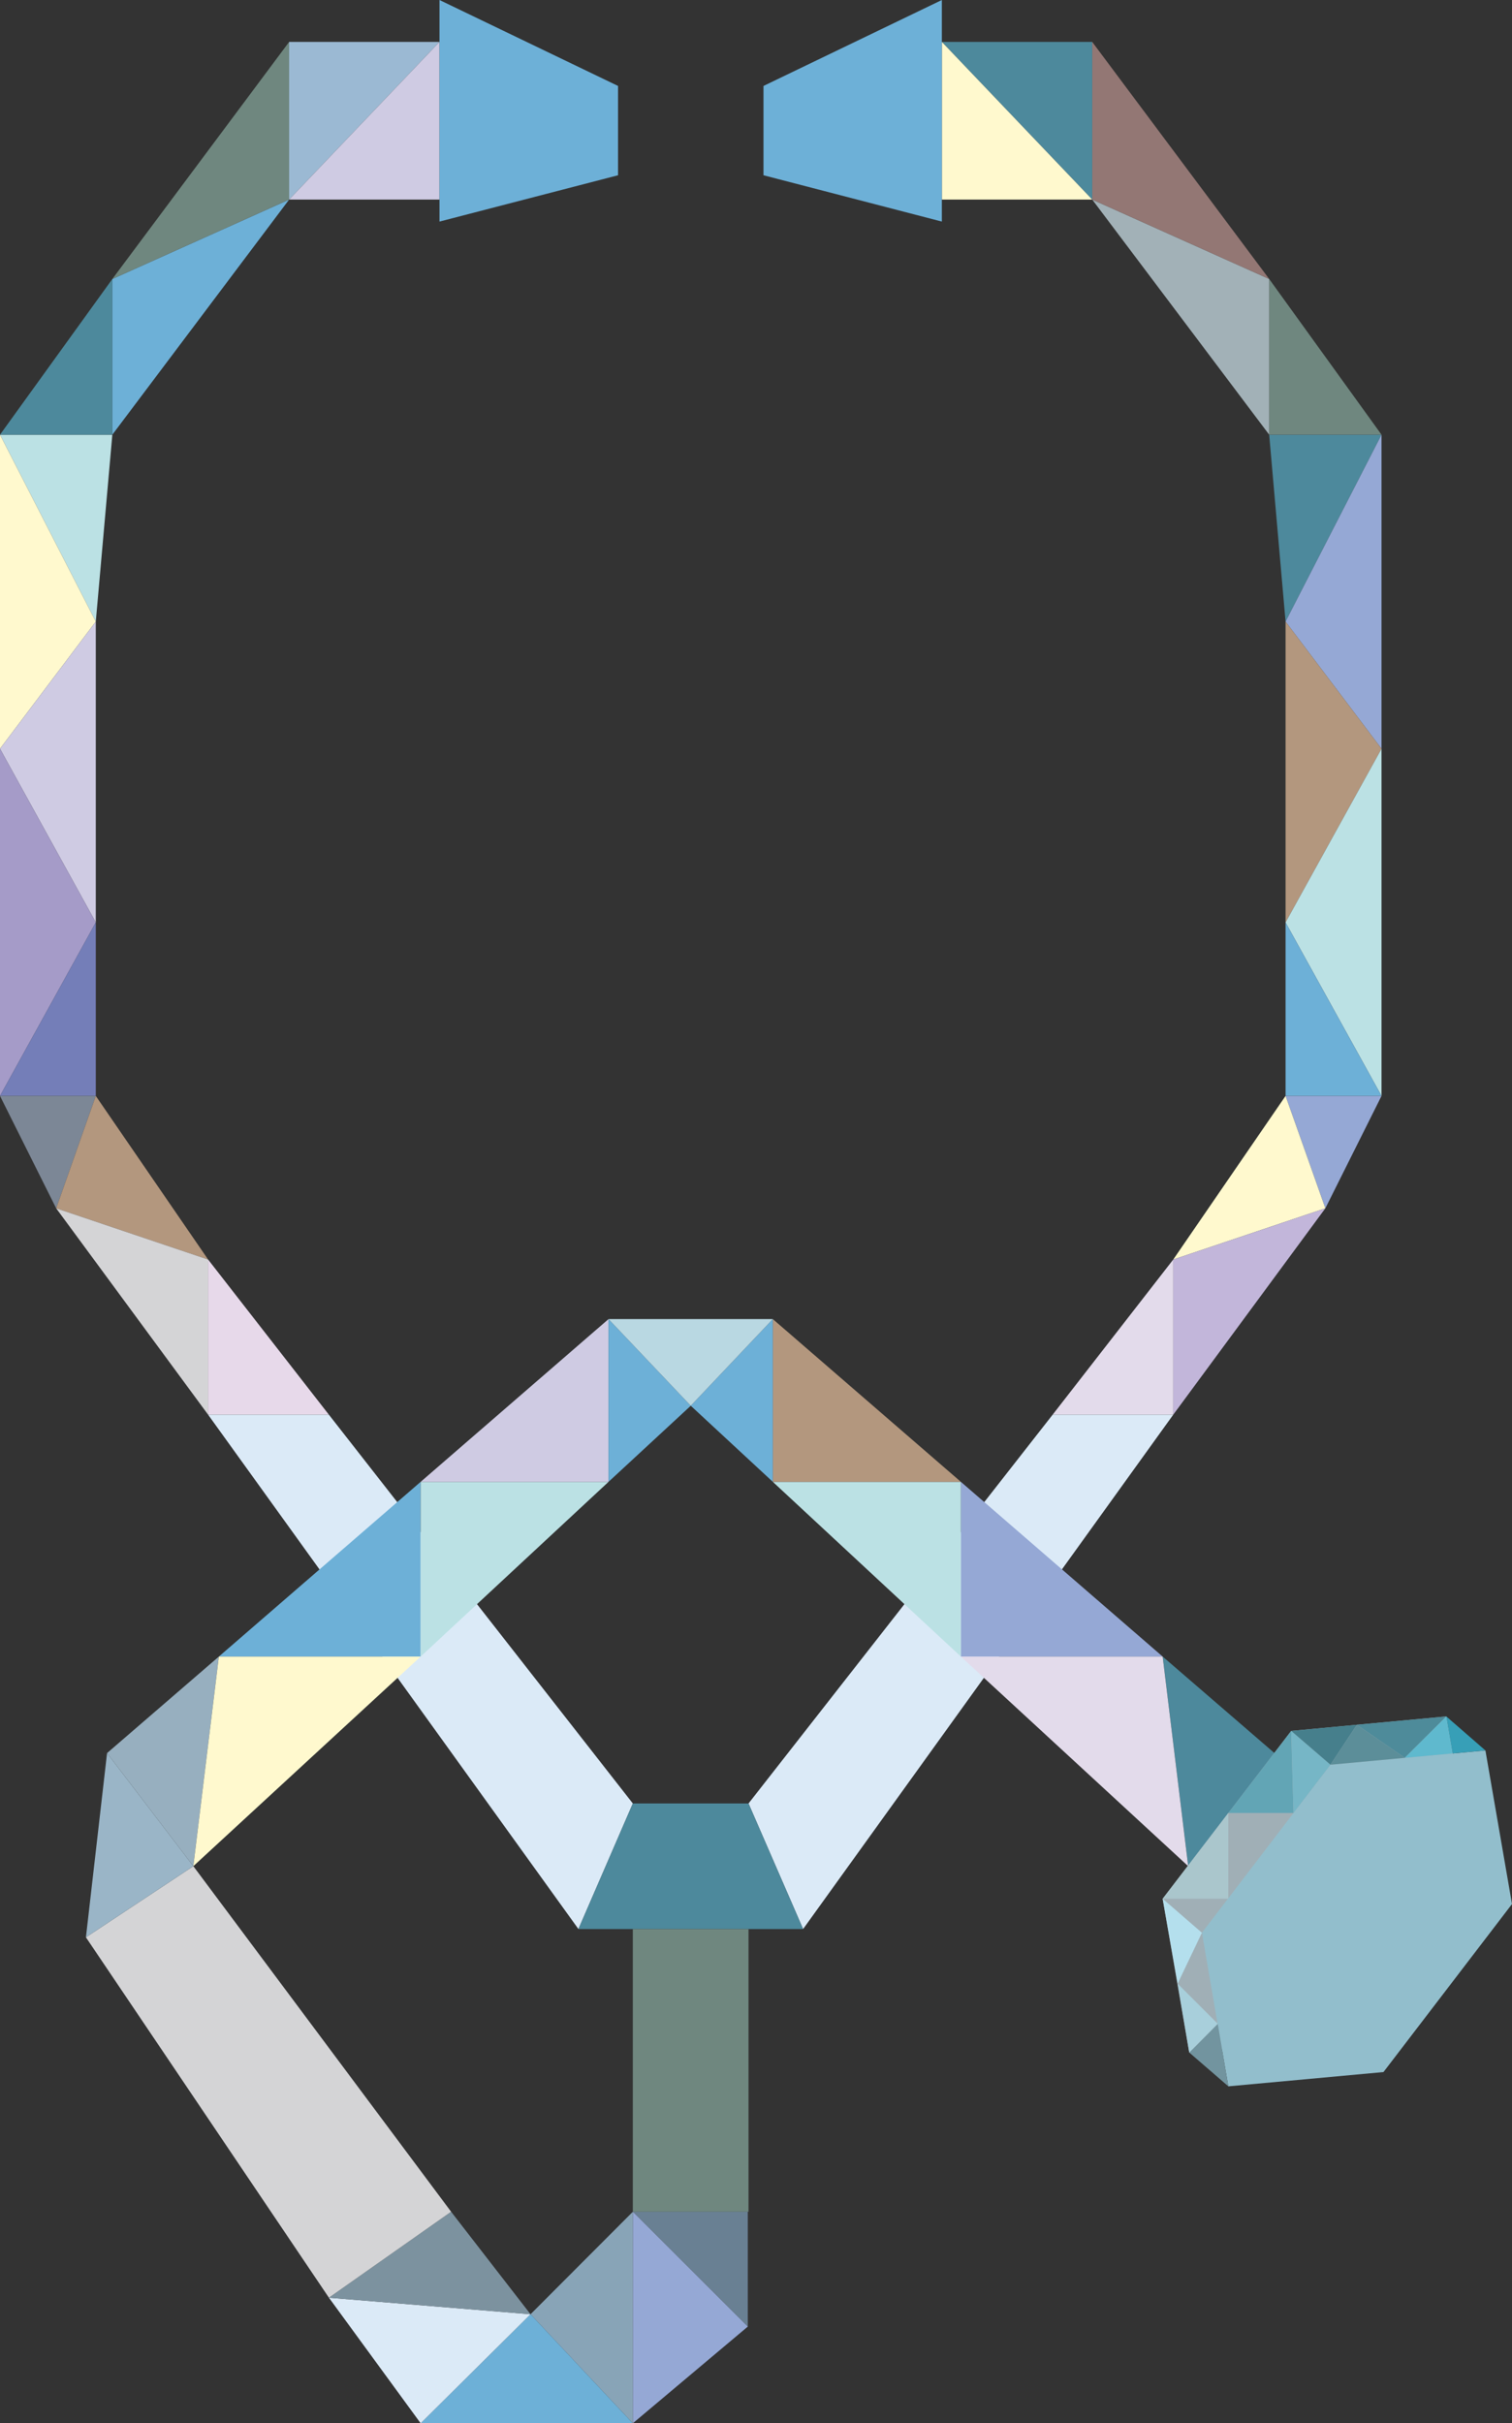 <svg xmlns="http://www.w3.org/2000/svg" viewBox="0 0 85.87 137.58"><rect x="0" y="0" width="85.87" height="137.58" fill="#333333" stroke="none"/><defs><style>.a{fill:#bbe1e4;}.b{fill:#fff9ce;}.c{fill:#cfcbe3;}.d{fill:#a59bc8;}.e{fill:#747eb8;}.f{fill:#7c8796;}.g{fill:#b3977e;}.h{fill:#d4d4d6;}.i{fill:#e7d9ea;}.j{fill:#4d899c;}.k{fill:#6db0d7;}.l{fill:#6f877f;}.m{fill:#9bb9d3;}.n{fill:#dbeaf7;}.o{fill:#95a8d5;}.p{fill:#c2b6da;}.q{fill:#e3dbeb;}.r{fill:#a2b1b7;}.s{fill:#937774;}.t{fill:#698093;}.u{fill:#88a4b7;}.v{fill:#7c929f;}.w{fill:#9ab5c7;}.x{fill:none;}.y{fill:#97afbf;}.z{fill:#b9d8e2;}.aa{fill:#a0afb6;}.ab{fill:#92becc;}.ac{fill:#72949f;}.ad{fill:#a8cfdb;}.ae{fill:#b4dfed;}.af{fill:#aac6cc;}.ag{fill:#62a5b5;}.ah{fill:#76b6c6;}.ai{fill:#467f8c;}.aj{fill:#379fb7;}.ak{fill:#4e8b9a;}.al{fill:#5c8e99;}.am{fill:#5fb9ce;}</style></defs><title>Dezulian_Icon_Gutachten</title><polygon class="a" points="6.38 24.68 0 24.68 5.44 35.29 6.38 24.68"/><polygon class="b" points="0 42.51 0 24.68 5.44 35.29 0 42.51"/><polygon class="c" points="5.44 52.37 5.44 35.29 0 42.51 5.44 52.37"/><polygon class="d" points="0 62.22 0 42.51 5.44 52.37 0 62.22"/><polygon class="e" points="5.44 62.22 5.44 52.37 0 62.22 5.44 62.22"/><polygon class="f" points="3.19 68.6 5.44 62.22 0 62.22 3.19 68.6"/><polygon class="g" points="5.44 62.22 11.82 71.51 3.19 68.6 5.44 62.22"/><polygon class="h" points="11.82 80.32 3.19 68.6 11.82 71.51 11.82 80.32"/><polyline class="i" points="11.82 71.89 11.82 80.32 18.68 80.32 11.82 71.51"/><polygon class="j" points="6.38 15.84 6.38 24.68 0 24.68 6.38 15.84"/><polyline class="k" points="6.38 24.35 6.38 15.84 16.42 11.33 6.38 24.68"/><polygon class="l" points="16.42 2.38 6.38 15.84 16.42 11.33 16.42 2.38"/><polygon class="m" points="24.96 2.38 16.42 2.38 16.42 11.33 24.96 2.38"/><polygon class="c" points="24.96 11.33 16.42 11.33 24.96 2.38 24.96 11.33"/><polygon class="k" points="35.1 9.95 24.96 12.58 24.96 0 35.1 4.88 35.1 9.95"/><polygon class="n" points="35.94 102.39 32.85 109.52 11.82 80.32 18.68 80.32 35.94 102.39"/><polygon class="j" points="72.08 24.68 78.46 24.68 73.01 35.29 72.08 24.68"/><polygon class="o" points="78.46 42.51 78.46 24.68 73.01 35.29 78.46 42.51"/><polygon class="g" points="73.01 52.37 73.01 35.29 78.46 42.51 73.01 52.37"/><polygon class="a" points="78.46 62.22 78.46 42.51 73.01 52.37 78.46 62.22"/><polygon class="k" points="73.01 62.22 73.01 52.37 78.46 62.22 73.01 62.22"/><polygon class="o" points="75.27 68.6 73.01 62.22 78.46 62.22 75.27 68.6"/><polygon class="b" points="73.01 62.22 66.63 71.51 75.27 68.6 73.01 62.22"/><polygon class="p" points="66.63 80.32 75.27 68.6 66.63 71.51 66.63 80.32"/><polyline class="q" points="66.63 71.89 66.63 80.32 59.78 80.32 66.63 71.51"/><polygon class="l" points="72.08 15.84 72.08 24.68 78.46 24.68 72.08 15.84"/><polyline class="r" points="72.08 24.35 72.08 15.84 62.03 11.33 72.08 24.68"/><polygon class="s" points="62.03 2.38 72.08 15.84 62.03 11.33 62.03 2.38"/><polygon class="j" points="53.49 2.38 62.03 2.38 62.03 11.33 53.49 2.38"/><polygon class="b" points="53.49 11.33 62.03 11.33 53.49 2.38 53.49 11.33"/><polygon class="k" points="43.36 9.95 53.49 12.58 53.49 0 43.36 4.88 43.36 9.95"/><polygon class="n" points="42.51 102.39 45.61 109.52 66.63 80.32 59.78 80.32 42.51 102.39"/><polygon class="j" points="45.61 109.52 42.51 102.39 35.94 102.39 32.85 109.52 45.61 109.52"/><rect class="l" x="35.94" y="109.52" width="6.57" height="16.05"/><polygon class="t" points="42.47 132.09 35.94 125.57 42.47 125.57 42.47 132.09"/><polygon class="o" points="35.94 137.58 42.47 132.09 35.94 125.57 35.94 137.58"/><polygon class="u" points="30.13 131.39 35.94 125.57 35.94 137.58 30.13 131.39"/><polygon class="k" points="35.94 137.58 30.13 131.39 23.89 137.58 35.94 137.58"/><polygon class="n" points="18.68 130.45 23.89 137.58 30.13 131.39 18.68 130.45"/><polygon class="v" points="25.62 125.57 30.13 131.39 18.68 130.45 25.62 125.57"/><polygon class="h" points="4.88 109.99 10.98 105.95 25.62 125.57 18.68 130.45 4.88 109.99"/><polygon class="w" points="6.08 99.53 10.98 105.95 4.88 109.99 6.08 99.53"/><line class="x" x1="6.08" y1="99.53" x2="18.16" y2="89.12"/><polygon class="y" points="12.43 94.05 6.08 99.53 10.98 105.95 12.43 94.05"/><polygon class="b" points="23.89 94.05 10.98 105.95 12.43 94.05 23.89 94.05"/><line class="x" x1="6.08" y1="99.53" x2="37.33" y2="72.5"/><line class="x" x1="10.98" y1="105.96" x2="44.09" y2="75.31"/><line class="x" x1="12.43" y1="94.05" x2="25.62" y2="82.62"/><polygon class="k" points="23.89 84.13 23.89 94.05 12.43 94.05 23.89 84.13"/><polygon class="a" points="34.56 84.13 23.89 84.13 23.89 94.05 34.56 84.13"/><polygon class="c" points="34.56 74.89 34.56 84.13 23.89 84.13 34.56 74.89"/><polygon class="k" points="39.23 79.81 34.56 74.89 34.56 84.13 39.23 79.81"/><polygon class="j" points="66.03 94.05 72.38 99.53 67.48 105.95 66.03 94.05"/><polygon class="q" points="54.57 94.05 67.48 105.95 66.03 94.05 54.57 94.05"/><polygon class="o" points="54.57 84.13 54.57 94.05 66.03 94.05 54.57 84.13"/><polygon class="a" points="43.89 84.13 54.57 84.13 54.57 94.05 43.89 84.13"/><polygon class="g" points="43.89 74.89 43.89 84.13 54.57 84.13 43.89 74.89"/><polygon class="k" points="39.23 79.81 43.89 74.89 43.89 84.13 39.23 79.81"/><polygon class="z" points="43.89 74.89 34.56 74.89 39.23 79.81 43.89 74.89"/><polygon class="aa" points="73.33 98.27 66.03 107.8 67.54 116.53 76.35 115.71 83.65 106.17 82.14 97.45 73.33 98.27"/><polygon class="ab" points="75.56 100.19 68.26 109.73 69.76 118.45 78.57 117.64 85.87 108.1 84.36 99.38 75.56 100.19"/><polygon class="ac" points="67.54 116.53 69.76 118.45 69.16 114.9 67.54 116.53"/><polygon class="ad" points="69.16 114.9 66.88 112.62 67.54 116.53 69.16 114.9"/><polygon class="ae" points="68.26 109.73 66.88 112.62 66.03 107.8 68.26 109.73"/><polygon class="af" points="69.76 107.8 66.03 107.8 69.76 102.93 69.76 107.8"/><polygon class="ag" points="73.46 102.93 69.76 102.93 73.33 98.27 73.46 102.93"/><polygon class="ah" points="75.56 100.19 73.33 98.27 73.46 102.93 75.56 100.19"/><polygon class="ai" points="77.06 97.92 75.56 100.19 73.33 98.27 77.06 97.92"/><polygon class="aj" points="84.36 99.38 82.14 97.45 82.5 99.55 84.36 99.38"/><polygon class="ak" points="79.78 99.8 77.06 97.92 82.14 97.45 79.78 99.8"/><polygon class="al" points="79.78 99.8 75.56 100.19 77.06 97.92 79.78 99.8"/><polygon class="am" points="82.14 97.45 79.78 99.8 82.5 99.55 82.14 97.45"/></svg>